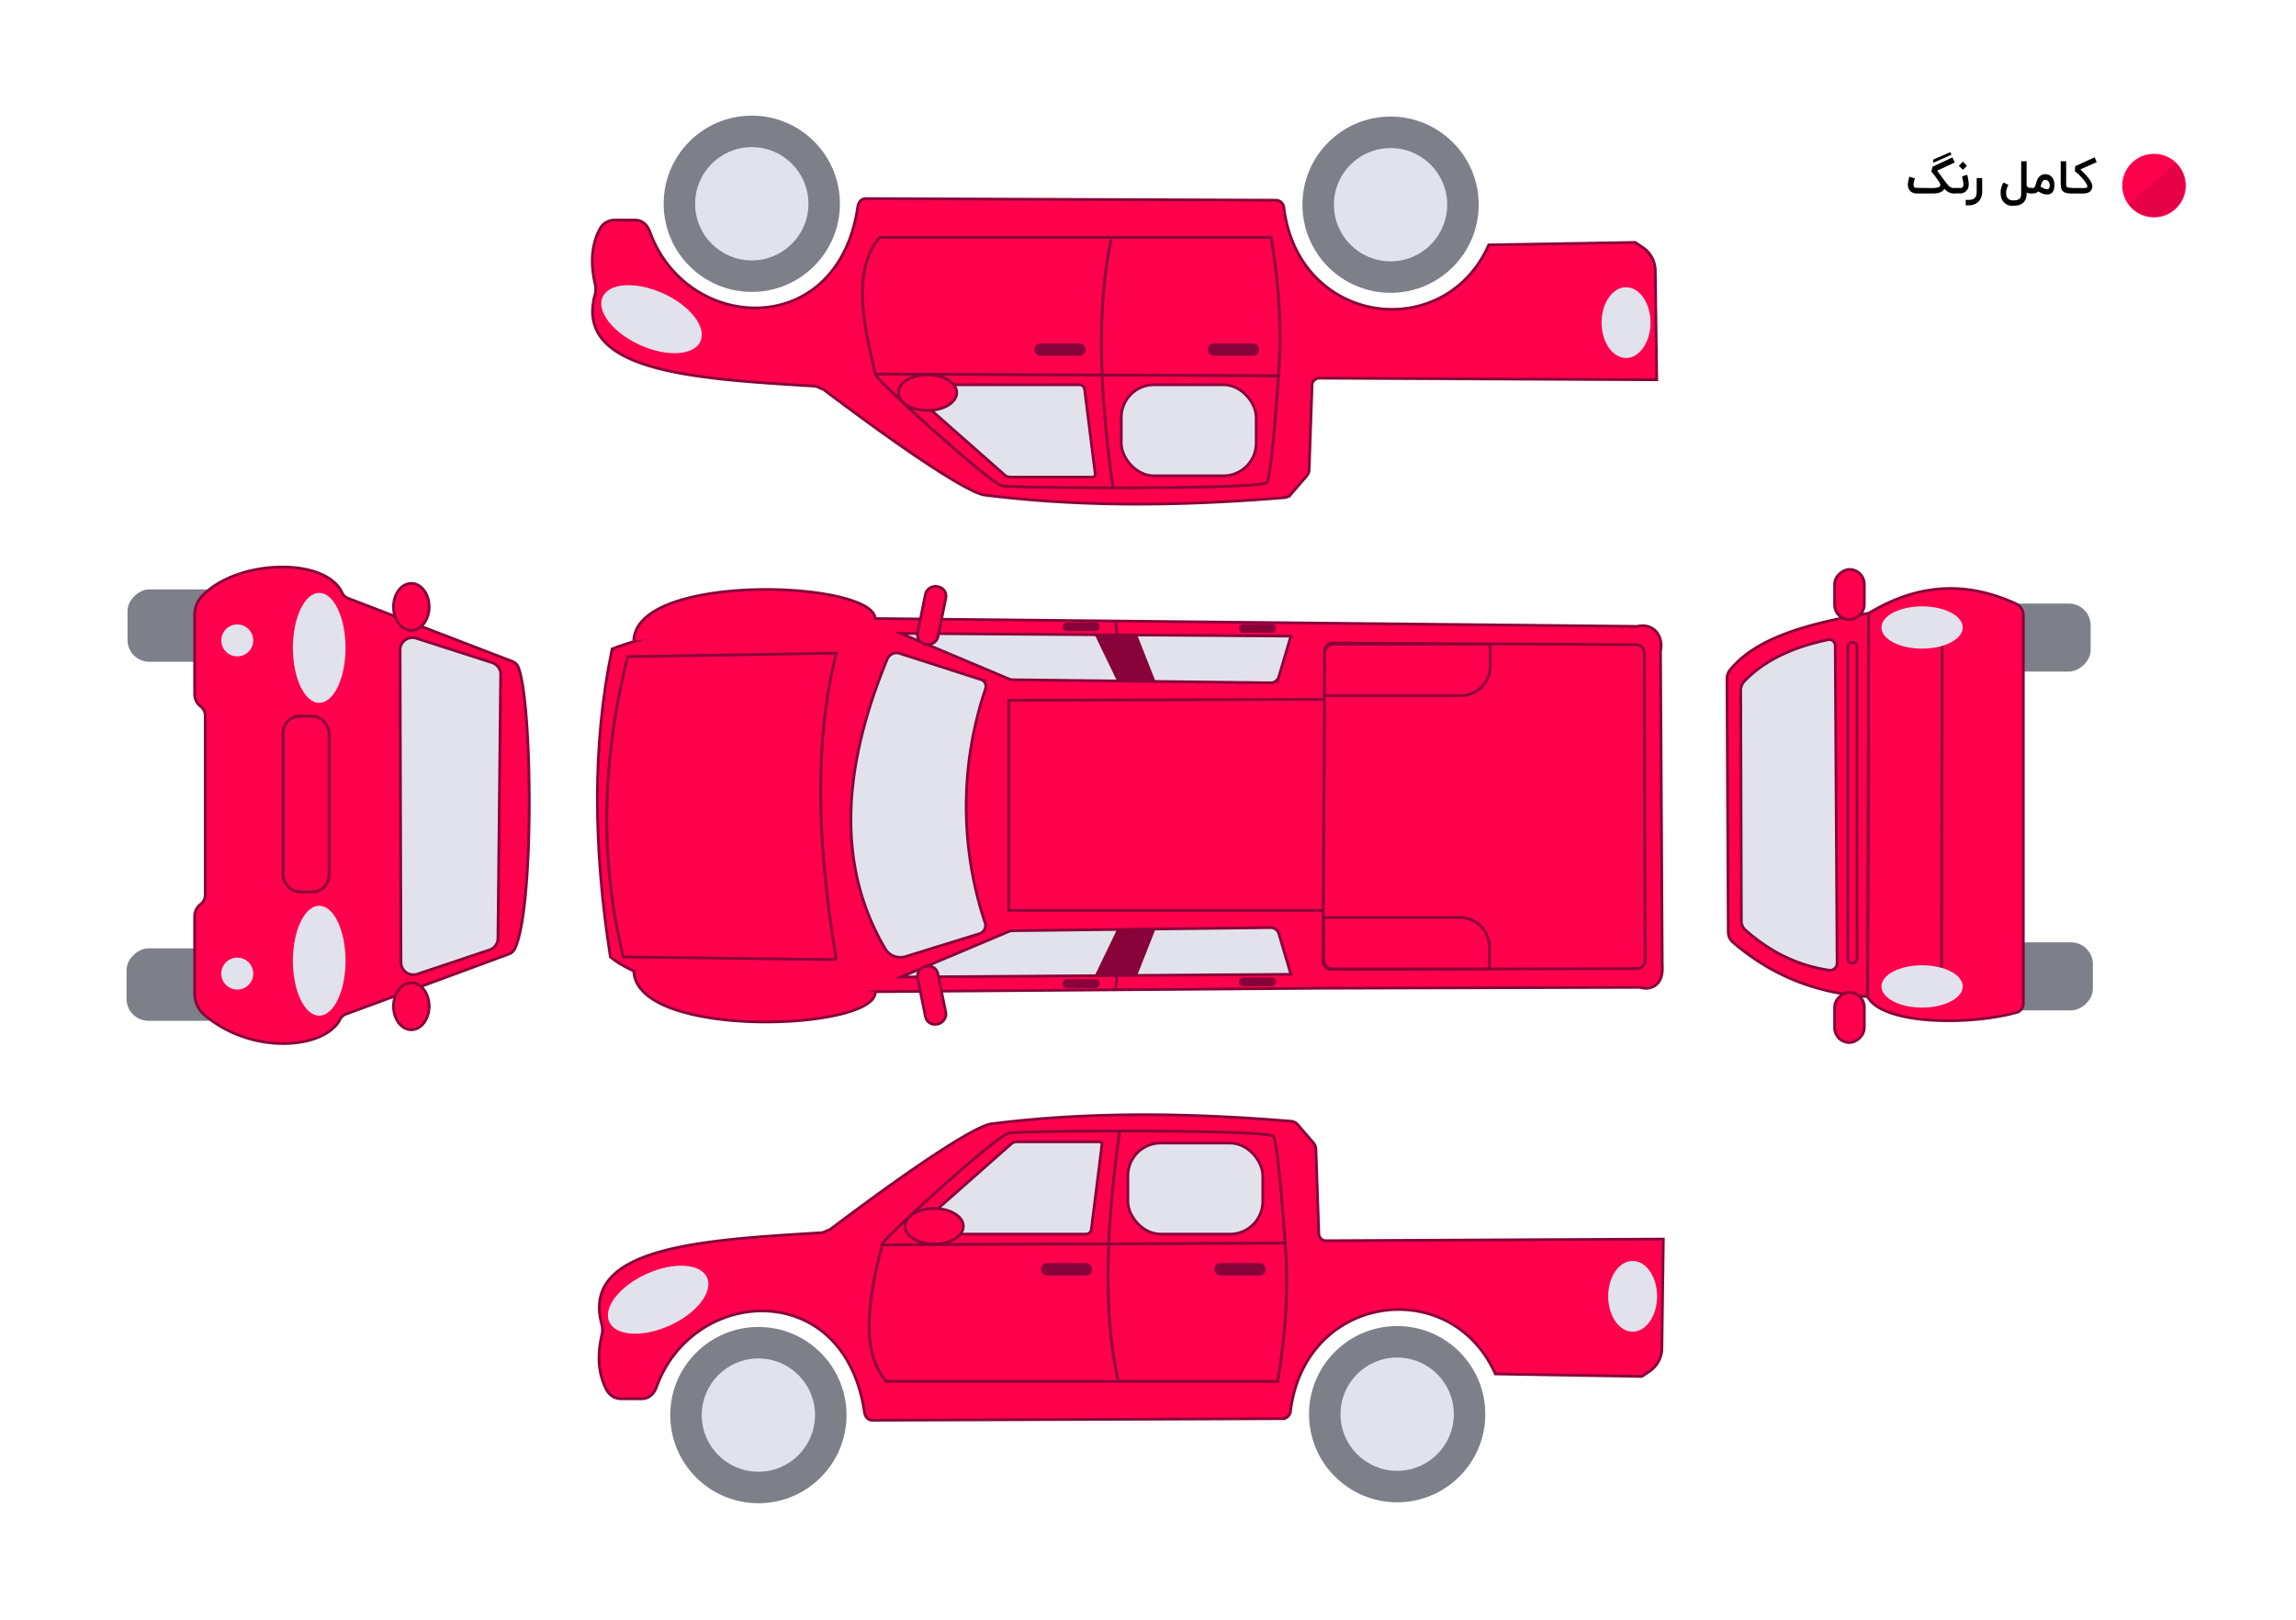 <svg xmlns="http://www.w3.org/2000/svg" viewBox="0 0 842.55 594.38"><defs><style>.cls-1{fill:#fff;}.cls-2{fill:#7d7f89;}.cls-3,.cls-8{fill:#ff004d;}.cls-3,.cls-4,.cls-7{stroke:#870339;stroke-miterlimit:10;}.cls-4,.cls-5{fill:#e2e2ed;}.cls-6{fill:#870339;}.cls-7{fill:none;}.cls-9{fill:#68022c;fill-rule:evenodd;opacity:0.17;}</style></defs><title>car-14-complete colore</title><g id="BACK"><rect class="cls-1" width="842.55" height="594.38"/></g><g id="Layer_9" data-name="Layer 9"><rect class="cls-2" x="59.83" y="202.54" width="26.57" height="54.95" rx="8" transform="translate(-155.75 302.69) rotate(-90)"/><rect class="cls-2" x="59.66" y="334.11" width="26.57" height="55.3" rx="8" transform="translate(-287.66 434.26) rotate(-90)"/><path class="cls-3" d="M189,245.16a3.76,3.76,0,0,0-2.18-2L126.58,220A4,4,0,0,1,124.4,218c-6-13.24-38.75-12.42-51.48,1.32A9.81,9.81,0,0,0,70.27,226v29.12a5.55,5.55,0,0,0,2.11,4.48,4.42,4.42,0,0,1,1.79,3.56v65.62a4.42,4.42,0,0,1-1.79,3.56,5.55,5.55,0,0,0-2.11,4.48v28.34A10.31,10.31,0,0,0,74,373c17.54,14.87,44.16,12.36,49.64,1.54a3.86,3.86,0,0,1,2.12-1.9l59.82-22.07a3.86,3.86,0,0,0,2.14-1.86C195,334.28,194.29,257.79,189,245.16Z" transform="translate(1.15 -0.45)"/><path class="cls-4" d="M146,353.65,145.67,239a4.54,4.54,0,0,1,6-4.3l27.75,8.93a4.52,4.52,0,0,1,3.15,4.33l-1,96.85a4.51,4.51,0,0,1-3.1,4.23L152,357.91A4.55,4.55,0,0,1,146,353.65Z" transform="translate(1.15 -0.45)"/><ellipse class="cls-3" cx="150.94" cy="369.28" rx="6.55" ry="8.62"/><ellipse class="cls-3" cx="150.94" cy="222.7" rx="6.55" ry="8.62"/><ellipse class="cls-5" cx="117.14" cy="352.56" rx="9.66" ry="20.17"/><ellipse class="cls-5" cx="117.14" cy="237.75" rx="9.66" ry="20.17"/><path class="cls-3" d="M328.43,368.69" transform="translate(1.15 -0.45)"/><rect class="cls-3" x="103.85" y="262.8" width="16.9" height="64.51" rx="6.18"/><circle class="cls-5" cx="87.07" cy="235.02" r="5.86"/><circle class="cls-5" cx="87.07" cy="357.29" r="5.86"/></g><g id="Layer_17" data-name="Layer 17"><path class="cls-3" d="M222.83,351.67c17.3,13.82,55.31,14.2,97.22,12.71l163.62-1.27,116.91-.32c3.69,1.14,8.9-.31,8.26-8.26l-.63-115c1.27-6.36-3.13-10.55-8.58-9.22L321,227.45c-37.78-.34-72.57,1.61-97.53,11.12C216.07,274,216.63,312,222.83,351.67Z" transform="translate(1.15 -0.45)"/><path class="cls-4" d="M358.25,343.1l-27.13,8.39a6.43,6.43,0,0,1-7.43-2.88c-18.18-30.87-15.52-66.9.76-106.28a3.66,3.66,0,0,1,4.5-2.1l29.81,9.58a2.68,2.68,0,0,1,1.74,3.37,135.15,135.15,0,0,0-.17,85.92A3.17,3.17,0,0,1,358.25,343.1Z" transform="translate(1.15 -0.45)"/><path class="cls-3" d="M483.94,257.11l-114.9.34v77.1H491.6L505,278.72s-7-18.72-6.64-18.21-5.78-3.23-5.78-3.23h-7.49Z" transform="translate(1.15 -0.45)"/><path class="cls-3" d="M484.36,353.19,485,239.35a2.94,2.94,0,0,1,3-2.94l111.31.61a3,3,0,0,1,2.94,2.94l.3,112.94a3,3,0,0,1-2.94,3l-112.22.3A3,3,0,0,1,484.36,353.19Z" transform="translate(1.15 -0.45)"/><path class="cls-3" d="M505.91,215.9H514a10.79,10.79,0,0,1,10.79,10.79v50a0,0,0,0,1,0,0H509.23a3.32,3.32,0,0,1-3.32-3.32V215.9A0,0,0,0,1,505.91,215.9Z" transform="translate(762.76 -269.51) rotate(90)"/><path class="cls-3" d="M508.89,316.22h15.53a0,0,0,0,1,0,0v50A10.79,10.79,0,0,1,513.63,377h-8.06a0,0,0,0,1,0,0V319.54a3.32,3.32,0,0,1,3.32-3.32Z" transform="translate(169.55 861.14) rotate(-90)"/><path class="cls-4" d="M369,342.31,329.42,359l143.13-1-4.42-14.92a3.1,3.1,0,0,0-3-2.21L370.6,342A4,4,0,0,0,369,342.31Z" transform="translate(1.15 -0.45)"/><polyline class="cls-6" points="401.58 358.38 409.84 341.22 423.98 341.06 417.3 357.98 401.74 357.98"/><polyline class="cls-7" points="409.36 363.14 409.92 358.06 416.91 341.22"/><path class="cls-3" d="M305.75,240.16c-8.13,31.93-7.06,69.8-.17,111.43a.87.87,0,0,1-.87,1l-77.11-.94c-8.32-33.8-8.38-70.35,1.59-110.24Z" transform="translate(1.15 -0.45)"/><rect class="cls-3" x="329.96" y="361.87" width="21.6" height="7.62" rx="3.51" transform="translate(51.49 772.05) rotate(-101.5)"/><rect class="cls-6" x="394.02" y="354.64" width="3.18" height="13.56" rx="1.46" transform="translate(35.34 756.58) rotate(-90)"/><rect class="cls-6" x="458.73" y="354.02" width="3.18" height="13.56" rx="1.46" transform="translate(100.67 820.66) rotate(-90)"/><path class="cls-4" d="M369,249.57l-39.58-16.68,143.13,1-4.42,14.91a3.11,3.11,0,0,1-3,2.22L370.6,249.9A4.4,4.4,0,0,1,369,249.57Z" transform="translate(1.15 -0.45)"/><rect class="cls-3" x="329.96" y="222.5" width="21.6" height="7.62" rx="3.51" transform="translate(631.61 -62.95) rotate(101.5)"/><polyline class="cls-6" points="401.58 232.61 409.84 249.76 423.98 249.92 417.3 233 401.74 233"/><polyline class="cls-7" points="409.36 227.84 409.92 232.92 416.91 249.76"/><rect class="cls-6" x="394.02" y="223.68" width="3.18" height="13.56" rx="1.46" transform="translate(627.22 -165.6) rotate(90)"/><rect class="cls-6" x="458.73" y="224.3" width="3.18" height="13.56" rx="1.46" transform="translate(692.54 -229.68) rotate(90)"/><path class="cls-3" d="M320.05,364.38c.95,14.3-87.69,17.79-88.64-7.62" transform="translate(1.15 -0.45)"/><path class="cls-3" d="M320.05,227.89c.95-14.3-87.69-17.79-88.64,7.63" transform="translate(1.15 -0.45)"/></g><g id="Layer_12" data-name="Layer 12"><path class="cls-3" d="M319,521.66l150.5-.59a3,3,0,0,0,2.92-2.73c5.42-43.51,59-50.15,75.17-13.68l53.76.91,2.75-1.83a10.35,10.35,0,0,0,4.61-8.47l.53-40.11-123.76.6a2.65,2.65,0,0,1-2.66-2.56l-1.08-31.05a3.73,3.73,0,0,0-.9-2.3l-5.8-6.72a3.5,3.5,0,0,0-2.38-1.21c-36.45-3-73-3.69-109.69.91-.69.08-6.92-.81-59.61,38.88-1.13.3-2.08,1.06-3.24,1.13-43.91,2.67-88.19,5.16-80.47,33.57a7.76,7.76,0,0,1,.09,3.74c-1.71,7.37-1.57,14.32,1.8,20.51a6,6,0,0,0,5.3,3.11h7.58c2.57,0,4.48-1.87,5.35-4.29,13.39-37.2,69.05-40.27,76.28,9.17C316.28,520.29,317.34,521.66,319,521.66Z" transform="translate(1.15 -0.45)"/><path class="cls-3" d="M322.55,457.29l147.9-.61s-2.43-36.44-4.26-39.18c-1-1.53-30.31-2-56.48-2-20.55,0-39.18.37-40.7.75C364,417.53,320.27,457.33,322.55,457.29Z" transform="translate(1.15 -0.45)"/><path class="cls-3" d="M324.06,507.4H467.71c3-17.6,4.07-34.57,2.74-50.72l-147.9.61C317.43,477.44,314.48,496.27,324.06,507.4Z" transform="translate(1.15 -0.45)"/><rect class="cls-6" x="382" y="463.52" width="18.83" height="4.56" rx="2.25"/><rect class="cls-6" x="445.64" y="463.52" width="18.83" height="4.56" rx="2.25"/><rect class="cls-4" x="413.89" y="419.48" width="49.5" height="33.41" rx="12"/><circle class="cls-2" cx="278.3" cy="519.31" r="32.34"/><circle class="cls-5" cx="278.3" cy="519.31" r="20.79"/><circle class="cls-2" cx="512.71" cy="518.97" r="32.34"/><circle class="cls-5" cx="512.71" cy="518.97" r="20.79"/><path class="cls-4" d="M333,453.34h64.4a1.93,1.93,0,0,0,1.92-1.7l3.89-31a1,1,0,0,0-1-1.17H372a3.2,3.2,0,0,0-2.08.78L332.83,453A.21.21,0,0,0,333,453.34Z" transform="translate(1.15 -0.45)"/><ellipse class="cls-3" cx="342.81" cy="450.01" rx="10.71" ry="6.53"/><ellipse class="cls-5" cx="240.37" cy="477.41" rx="19.7" ry="10.38" transform="translate(-174.78 141.71) rotate(-24.43)"/><ellipse class="cls-5" cx="599.12" cy="475.71" rx="8.97" ry="12.98"/><path class="cls-7" d="M409.1,506.79c-5.67-25.71-4.15-57.18.61-91.25" transform="translate(1.15 -0.45)"/></g><g id="Layer_16" data-name="Layer 16"><path class="cls-3" d="M316.56,73.33l150.51.58A3,3,0,0,1,470,76.65c5.41,43.51,59,50.14,75.17,13.67l53.75-.91,2.76,1.84a10.32,10.32,0,0,1,4.6,8.47l.54,40.1L483,139.23a2.64,2.64,0,0,0-2.66,2.55l-1.08,31.05a3.73,3.73,0,0,1-.9,2.3l-5.79,6.72a3.53,3.53,0,0,1-2.39,1.22c-36.44,3-73,3.68-109.68-.91-.69-.09-6.92.8-59.62-38.89-1.12-.3-2.07-1.05-3.24-1.12-43.9-2.68-88.19-5.16-80.47-33.58a7.6,7.6,0,0,0,.09-3.73c-1.71-7.38-1.57-14.32,1.8-20.52a6,6,0,0,1,5.31-3.11H232c2.56,0,4.47,1.88,5.34,4.29,13.39,37.21,69,40.27,76.28-9.17C313.85,74.7,314.91,73.32,316.56,73.33Z" transform="translate(1.15 -0.45)"/><path class="cls-3" d="M320.12,137.7l147.9.61s-2.43,36.44-4.25,39.17c-1,1.53-30.31,2-56.49,2-20.55,0-39.18-.37-40.69-.74C361.56,177.45,317.84,137.66,320.12,137.7Z" transform="translate(1.15 -0.45)"/><path class="cls-3" d="M321.64,87.59H465.29c3,17.6,4.06,34.57,2.73,50.72l-147.9-.61C315,117.54,312.06,98.72,321.64,87.59Z" transform="translate(1.15 -0.45)"/><rect class="cls-6" x="379.58" y="126.02" width="18.83" height="4.56" rx="2.25"/><rect class="cls-6" x="443.22" y="126.02" width="18.83" height="4.56" rx="2.25"/><rect class="cls-4" x="411.47" y="141.2" width="49.5" height="33.41" rx="12"/><circle class="cls-2" cx="275.88" cy="74.78" r="32.34"/><circle class="cls-5" cx="275.88" cy="74.78" r="20.79"/><circle class="cls-2" cx="510.29" cy="75.12" r="32.34"/><circle class="cls-5" cx="510.29" cy="75.12" r="20.79"/><path class="cls-4" d="M330.54,141.65h64.4a1.94,1.94,0,0,1,1.92,1.69l3.89,31a1,1,0,0,1-1,1.18H369.59a3.12,3.12,0,0,1-2.08-.79L330.4,142A.2.2,0,0,1,330.54,141.65Z" transform="translate(1.15 -0.45)"/><ellipse class="cls-3" cx="340.39" cy="144.09" rx="10.71" ry="6.53"/><ellipse class="cls-5" cx="237.94" cy="117.58" rx="10.38" ry="19.7" transform="translate(33.63 285.14) rotate(-65.57)"/><ellipse class="cls-5" cx="596.7" cy="118.38" rx="8.97" ry="12.98"/><path class="cls-7" d="M406.67,88.2c-5.67,25.71-4.15,57.18.61,91.24" transform="translate(1.15 -0.45)"/></g><g id="Layer_14" data-name="Layer 14"><rect class="cls-2" x="726.21" y="207.07" width="24.97" height="54.71" rx="8" transform="translate(505.41 972.67) rotate(-90)"/><rect class="cls-2" x="727.29" y="331.69" width="24.97" height="54.17" rx="8" transform="translate(382.15 1098.09) rotate(-90)"/><path class="cls-3" d="M741.34,368.89V226.11a4.65,4.65,0,0,0-2.86-4.17c-20.07-9.15-37.68-6.25-53.87,3.56l-.41,140.7c5.16,10,35.86,10.85,54.5,5.86A3.38,3.38,0,0,0,741.34,368.89Z" transform="translate(1.15 -0.45)"/><path class="cls-3" d="M684.2,366.2l.36-140.7c-25,4.13-42,9.91-50.87,20.83a5,5,0,0,0-1.11,3.18l.47,93a4.94,4.94,0,0,0,1.74,3.75C649.62,359,666.14,365,684.2,366.2" transform="translate(1.15 -0.45)"/><path class="cls-4" d="M673,353.89l-.69-116.52a2.2,2.2,0,0,0-2.65-2.14c-12.49,2.62-23.05,7.31-30.62,15.15a5,5,0,0,0-1.4,3.51l.23,84.53a4.49,4.49,0,0,0,1.52,3.35c10.09,8.93,20.31,13.13,30.59,14.71A2.62,2.62,0,0,0,673,353.89Z" transform="translate(1.15 -0.45)"/><rect class="cls-3" x="668.32" y="368.38" width="18.42" height="10.91" rx="5.45" transform="translate(304.85 1050.92) rotate(-90)"/><rect class="cls-3" x="668.32" y="213.17" width="18.42" height="10.91" rx="5.45" transform="translate(460.06 895.71) rotate(-90)"/><line class="cls-3" x1="712.47" y1="361.51" x2="712.71" y2="229.9"/><ellipse class="cls-5" cx="705.34" cy="362" rx="14.91" ry="7.76"/><ellipse class="cls-5" cx="705.34" cy="230.28" rx="14.91" ry="7.76"/><rect class="cls-3" x="619.73" y="293.36" width="117.8" height="3.39" rx="1.7" transform="translate(384.71 973.24) rotate(-90)"/></g><g id="Layer_15" data-name="Layer 15"><circle class="cls-8" cx="790.45" cy="68.11" r="11.66"/><path class="cls-9" d="M797.15,60.31l-17,15.19c3.43,4.32,9.9,6.11,16.19,2a6.19,6.19,0,0,0,1.82-1.82C801.94,69.91,800.74,63.92,797.15,60.31Z" transform="translate(1.15 -0.45)"/><path d="M707,69.45c.59,0,1.11,0,1.56,0a9,9,0,0,0,1.13-.16,2.57,2.57,0,0,0,.74-.24.84.84,0,0,0,.38-.33h0a.38.38,0,0,0,.06-.17,1.49,1.49,0,0,0,0-.21,1.22,1.22,0,0,0-.06-.35,2.75,2.75,0,0,0-.17-.41,4.77,4.77,0,0,0-.24-.44c-.09-.15-.19-.3-.29-.45L709,65.18l-.78-1q-.36-.46-.63-.78l.43-1.76,7.3-3.44.84,1.87-6.44,3,2.51,3.41.81,1.07a10.22,10.22,0,0,0,.65.79,4.75,4.75,0,0,0,.58.55,2.43,2.43,0,0,0,.57.35,2.89,2.89,0,0,0,.61.18,5.31,5.31,0,0,0,.72.05h.16v2h-.16a5.28,5.28,0,0,1-1.25-.13,3.75,3.75,0,0,1-1-.36,3.8,3.8,0,0,1-.82-.55,7.38,7.38,0,0,1-.74-.74,2.59,2.59,0,0,1-.88,1,3.79,3.79,0,0,1-1.25.54,8,8,0,0,1-1.54.21c-.55,0-1.14,0-1.75,0l-4.86,0a3.12,3.12,0,0,1-1.14-.21,2.8,2.8,0,0,1-1-.59,4.5,4.5,0,0,1-.34-.38,2.88,2.88,0,0,1-.32-.52,4,4,0,0,1-.22-.69,3.7,3.7,0,0,1-.09-.85,4.74,4.74,0,0,1,.08-.89q.07-.48.18-.9c.07-.29.13-.53.19-.74s.1-.34.12-.39l1,.32,1,.3c0,.15-.1.32-.16.53s-.1.41-.15.63-.09.42-.13.62a3.74,3.74,0,0,0-.05.53,1.41,1.41,0,0,0,.12.63,1,1,0,0,0,.27.37.91.91,0,0,0,.34.17,2.38,2.38,0,0,0,.34,0ZM708.32,59l6.23-2.71.43.92-6.77,3Z" transform="translate(1.15 -0.45)"/><path d="M720.74,64.56s0,.13.07.27.07.32.12.52.09.44.13.69.09.5.13.75.08.5.1.74a5.06,5.06,0,0,1,0,.63,3.51,3.51,0,0,1-.28,1.47,3,3,0,0,1-.73,1,2.88,2.88,0,0,1-1,.6,3.39,3.39,0,0,1-1.12.2H716v-2h2.23l.29,0a.92.92,0,0,0,.36-.15,1,1,0,0,0,.33-.37,1.48,1.48,0,0,0,.14-.69,3.73,3.73,0,0,0,0-.43c0-.18-.05-.36-.08-.56s-.07-.39-.11-.6-.08-.4-.12-.58-.08-.35-.11-.5l-.09-.34Zm-3.07-3.28,1.47-1.49,1.51,1.5-1.49,1.49Z" transform="translate(1.15 -0.45)"/><path d="M726.26,70.94a5.87,5.87,0,0,1-.42,2,4.32,4.32,0,0,1-2.57,2.52,5.84,5.84,0,0,1-2.07.34h-1v-2h1a5,5,0,0,0,1.36-.16,2.21,2.21,0,0,0,.94-.52,2.28,2.28,0,0,0,.54-.94,4.76,4.76,0,0,0,.18-1.4v-5h2Z" transform="translate(1.15 -0.45)"/><path d="M737.38,76a4.44,4.44,0,0,1-1.11-.13,4.14,4.14,0,0,1-1-.38,4.77,4.77,0,0,1-.86-.61,4.22,4.22,0,0,1-.69-.82c-.08-.13-.16-.28-.25-.46a4.18,4.18,0,0,1-.22-.6,6,6,0,0,1-.17-.75,6.13,6.13,0,0,1-.06-.89,7.75,7.75,0,0,1,0-.82,8.43,8.43,0,0,1,.15-.9c.08-.31.18-.65.31-1s.31-.78.53-1.23l1.84.87c-.16.34-.3.65-.41.93s-.19.55-.26.79-.11.49-.14.71a5.17,5.17,0,0,0,0,.68,4,4,0,0,0,.1.87,2.4,2.4,0,0,0,.31.73h0a2.53,2.53,0,0,0,.83.72,2.39,2.39,0,0,0,1.11.27h.38a4.54,4.54,0,0,0,1.4-.18,2,2,0,0,0,.85-.5,1.76,1.76,0,0,0,.42-.8,4.67,4.67,0,0,0,.11-1V59.64h2V68.3a.87.87,0,0,0,.12.45,1,1,0,0,0,.31.35,1.25,1.25,0,0,0,.43.22,1.61,1.61,0,0,0,.48.08h.43v2h-.43l-.48,0-.34-.07a1.69,1.69,0,0,1-.27-.13c-.08,0-.16-.12-.25-.19v.37q0,4.55-4.79,4.56Z" transform="translate(1.15 -0.45)"/><path d="M749.36,64.38a3.38,3.38,0,0,1,1.5.32,3.09,3.09,0,0,1,1.06.86,3.72,3.72,0,0,1,.63,1.24,5.12,5.12,0,0,1,.21,1.47,6,6,0,0,1-.15,1.45,3.25,3.25,0,0,1-.38,1,2.41,2.41,0,0,1-.55.62,2.34,2.34,0,0,1-.62.33,2.19,2.19,0,0,1-.59.14l-.49,0a4,4,0,0,1-.78-.08,4.81,4.81,0,0,1-.75-.22,7.41,7.41,0,0,1-.79-.35l-.89-.47a2.17,2.17,0,0,1-.79.56,2.68,2.68,0,0,1-1,.17h-1l0-2h1a.49.49,0,0,0,.31-.11,1.22,1.22,0,0,0,.25-.29,3,3,0,0,0,.2-.47c.06-.18.13-.39.19-.61.11-.39.24-.8.4-1.22a4.47,4.47,0,0,1,.61-1.14,3,3,0,0,1,1-.84A2.87,2.87,0,0,1,749.36,64.38Zm.7,5.51.23,0a.75.75,0,0,0,.33-.17,1.3,1.3,0,0,0,.29-.46,2.39,2.39,0,0,0,.13-.86,2.78,2.78,0,0,0-.08-.55,2.09,2.09,0,0,0-.27-.64,1.78,1.78,0,0,0-.52-.54,1.36,1.36,0,0,0-.81-.23,1,1,0,0,0-.7.26,2.11,2.11,0,0,0-.45.63,4.86,4.86,0,0,0-.31.81c-.09.29-.18.56-.28.8l.65.35c.22.11.44.22.66.31s.43.17.62.23A1.72,1.72,0,0,0,750.06,69.89Z" transform="translate(1.15 -0.45)"/><path d="M759,71.44a9.79,9.79,0,0,1-1.55-.11A4.54,4.54,0,0,1,756.4,71a2.21,2.21,0,0,1-.71-.55,2.56,2.56,0,0,1-.4-.79,4.9,4.9,0,0,1-.18-1c0-.38-.05-.79-.05-1.25V59.64h2v7.75a9.75,9.75,0,0,0,0,1,1,1,0,0,0,.24.61,1,1,0,0,0,.58.29,6.11,6.11,0,0,0,1.08.07Z" transform="translate(1.15 -0.45)"/><path d="M758.71,71.44v-2h5.15a2.34,2.34,0,0,0,.45-.07,1.44,1.44,0,0,0,.38-.15.35.35,0,0,0,.16-.29,1.91,1.91,0,0,0-.27-.85A10.82,10.82,0,0,0,763.9,67a13.48,13.48,0,0,0-.94-1.14c-.35-.39-.69-.75-1-1.09s-.66-.64-1-.9a8.78,8.78,0,0,0-.72-.59l.16-1.85,7.12-3.26.74,1.79-6,2.64c.2.2.44.43.69.69s.53.52.8.81.55.58.82.89.52.62.76.93.45.61.63.9a4.4,4.4,0,0,1,.43.83,3,3,0,0,1,.2.67,3.09,3.09,0,0,1,.06.58,2.37,2.37,0,0,1-.06.57,3,3,0,0,1-.14.42,2.35,2.35,0,0,1-.3.5,2.4,2.4,0,0,1-.57.51,3.43,3.43,0,0,1-.92.4,4.63,4.63,0,0,1-1.33.17Z" transform="translate(1.15 -0.45)"/></g></svg>